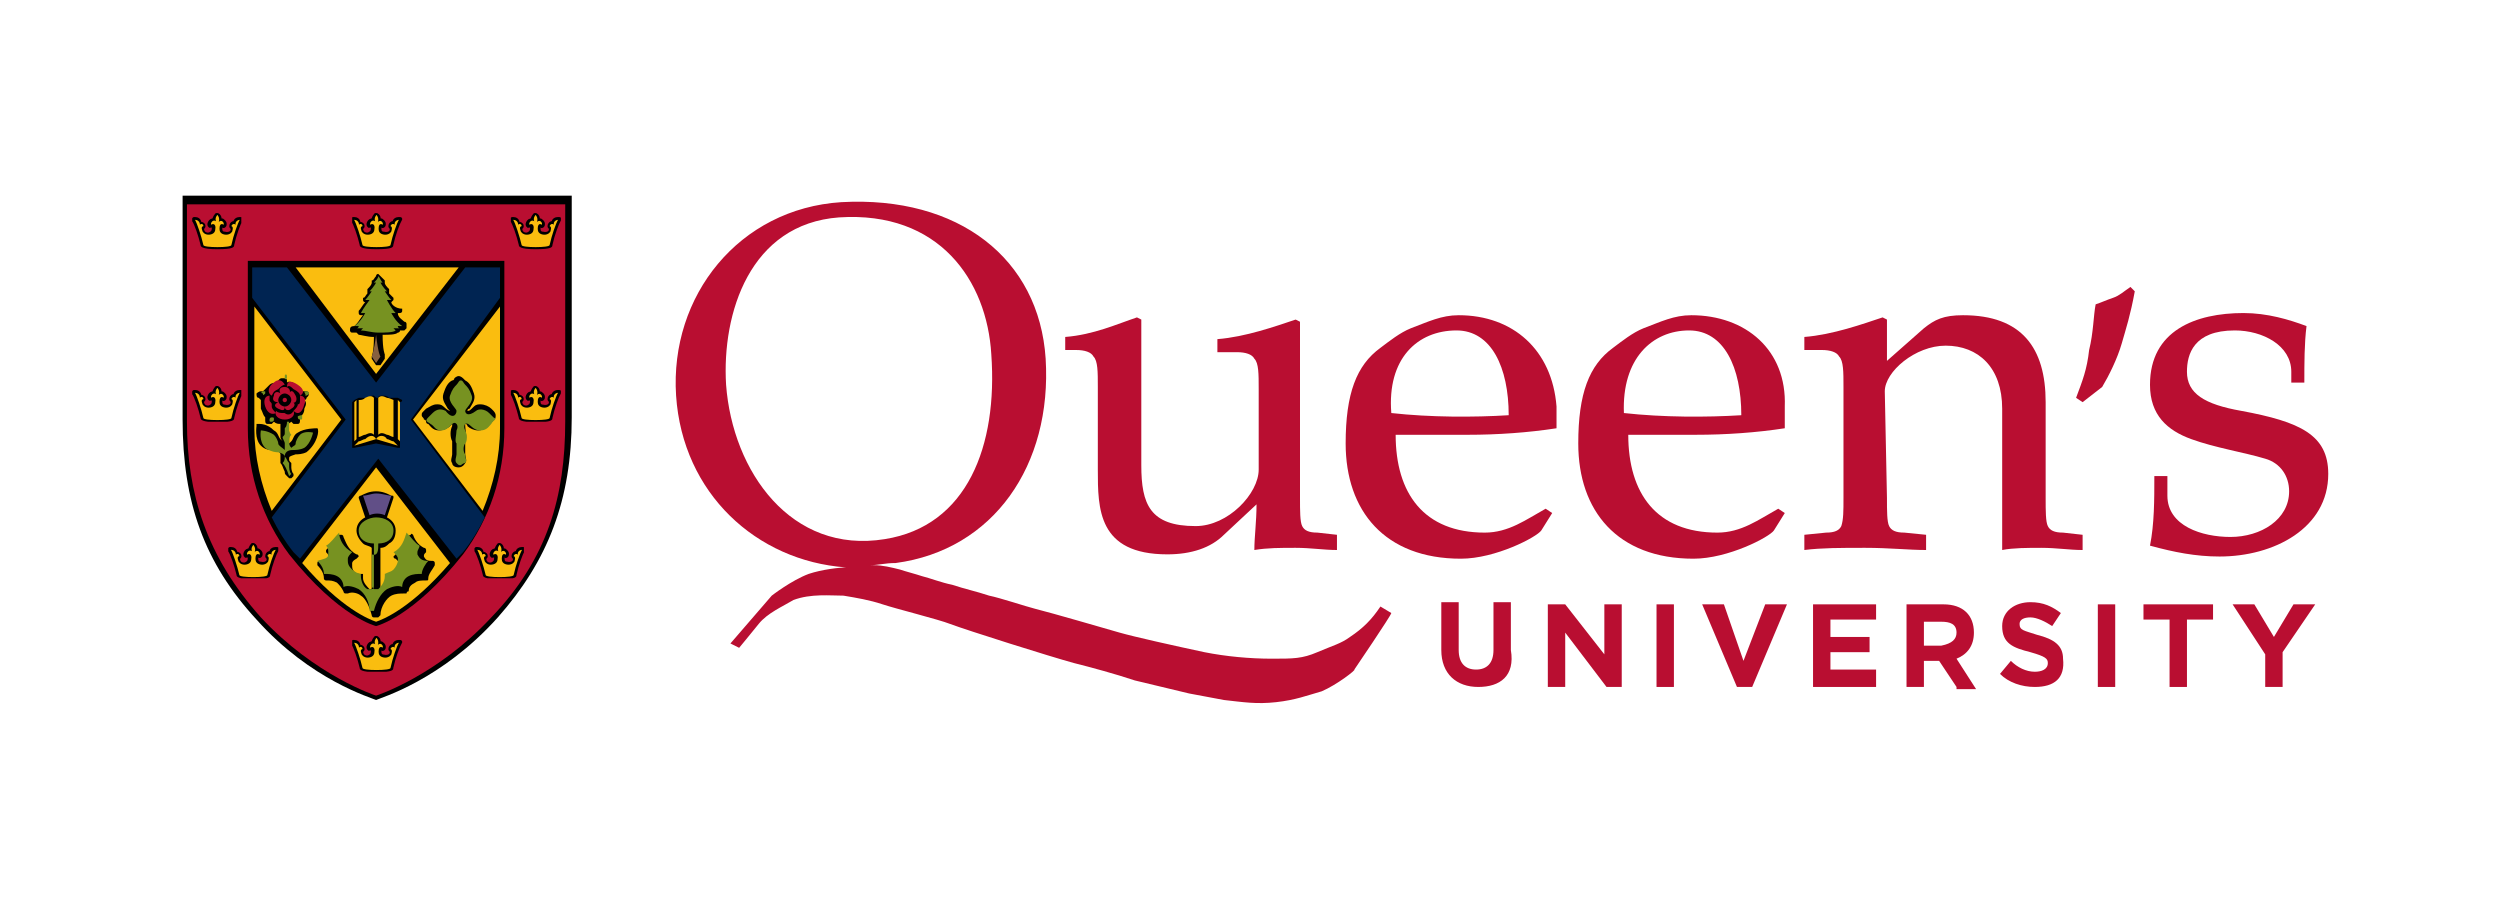 <svg xmlns="http://www.w3.org/2000/svg" xmlns:xlink="http://www.w3.org/1999/xlink" id="Layer_1" x="0px" y="0px" viewBox="0 0 115 42" style="enable-background:new 0 0 115 42;" xml:space="preserve"><style type="text/css">	.st0{fill-rule:evenodd;clip-rule:evenodd;fill:#FABD0F;}	.st1{fill:#B90E31;}	.st2{fill:#FABD0F;}	.st3{fill:#002452;}	.st4{fill:none;}	.st5{fill:#779221;}	.st6{fill:#614F87;}	.st7{fill:#876140;}</style><symbol id="Crown" viewBox="-3.6 -2.7 7.3 5.3">	<path d="M-2.4-2c0-0.2,0.1-0.6,2.4-0.6S2.4-2.3,2.4-2c0.3,1.4,0.9,3,1.2,3.5c0.1,0.1,0.1,0.3,0,0.4C3.5,2,3.4,2,3.2,2  C2.8,2,2.4,1.8,2.3,1.4c0,0-0.1,0-0.1,0C1.9,1.3,1.7,1,1.7,0.7c0-0.2,0.1-0.3,0.2-0.4c0-0.1,0-0.2-0.1-0.3C1.7-0.1,1.4-0.2,1.1-0.1  C0.8-0.1,0.7,0,0.7,0.3c0,0.1,0,0.2,0,0.2c0,0,0,0,0,0c0.1-0.1,0.2-0.1,0.4,0c0.1,0.1,0.2,0.2,0.2,0.3c0.1,0.4-0.1,0.7-0.4,0.9  C0.8,1.8,0.7,1.8,0.6,1.8c0,0.3-0.2,0.6-0.4,0.7c-0.1,0.1-0.4,0.1-0.5,0c-0.1-0.1-0.3-0.4-0.4-0.7c-0.1,0-0.2-0.1-0.3-0.1  c-0.3-0.2-0.5-0.6-0.4-0.9c0-0.1,0.1-0.2,0.2-0.3c0.1-0.1,0.2,0,0.4,0c0,0,0,0,0,0c0-0.1,0-0.1,0-0.2c0-0.3-0.2-0.4-0.4-0.5  c-0.3-0.1-0.6,0.1-0.6,0.2c-0.1,0.1-0.1,0.2-0.1,0.3c0.1,0.1,0.2,0.2,0.2,0.4c0,0.3-0.2,0.5-0.5,0.6c0,0-0.1,0-0.1,0  C-2.4,1.8-2.8,2-3.2,2C-3.4,2-3.5,2-3.6,1.8s-0.1-0.3,0-0.4C-3.3,1-2.7-0.7-2.4-2z"></path>	<g>		<g>			<path class="st0" d="M0-2.3c1.1,0,2,0.1,2,0.3c0.3,1.4,0.9,3.1,1.2,3.6C3,1.6,2.5,1.4,2.6,0.9C2.4,1.1,2.1,1,2,0.7    c0.3-0.1,0.2-0.5,0.1-0.8C1.9-0.4,1.5-0.6,1-0.5C0.5-0.4,0.3-0.1,0.3,0.3c0,0.4,0.1,0.9,0.6,0.6C1,1.2,0.6,1.7,0.2,1.3    C0.4,1.9,0,2.3,0,2.3s-0.4-0.4-0.2-0.9C-0.6,1.7-1,1.2-0.9,0.9c0.5,0.3,0.7-0.2,0.6-0.6c0-0.4-0.2-0.7-0.7-0.8    c-0.5-0.1-0.9,0.1-1.1,0.4C-2.2,0.2-2.4,0.6-2,0.7c0,0.3-0.3,0.4-0.5,0.2c0,0.5-0.4,0.7-0.7,0.7C-2.9,1.1-2.3-0.7-2-2    C-2-2.2-1.1-2.3,0-2.3"></path>		</g>	</g></symbol><g id="Layer_1_00000094610113412002609970000012673737560010434718_"></g><g>	<g>		<path class="st1" d="M59.8,22.9c0,0.6,0,1.1,0.1,1.3c0.1,0.2,0.3,0.3,0.7,0.3l0.9,0.1v0.7c-0.6,0-1.2-0.1-1.9-0.1   c-0.7,0-1.3,0-1.9,0.1c0-0.6,0.1-1.3,0.1-2.1l-1.5,1.4c-0.6,0.6-1.5,0.9-2.6,0.9c-3.2,0-3.2-2.1-3.2-3.9v-3.8c0-0.7,0-1.2-0.2-1.4   c-0.1-0.2-0.4-0.3-0.8-0.3H49v-0.6c1.3-0.1,2.4-0.6,3.3-0.9l0.2,0.1v6.7c0,1.8,0.4,2.8,2.5,2.8c1.5,0,2.9-1.5,2.9-2.6v-3.7   c0-0.7,0-1.2-0.2-1.4c-0.1-0.2-0.4-0.3-0.8-0.3H56v-0.6c1.3-0.1,2.7-0.6,3.6-0.9l0.2,0.1V22.9z"></path>		<path class="st1" d="M67,15.2c1.6,0,2.4,1.7,2.4,3.9c-1.6,0.1-3.6,0.1-5.4-0.1C63.8,16.5,65.2,15.2,67,15.2 M67.1,14.5   c-0.8,0-1.4,0.3-2.2,0.6c-0.5,0.2-1,0.6-1.4,0.9c-1.1,0.8-1.6,2.1-1.6,4.4c0,3.1,1.8,5.3,5.3,5.3c1.6,0,3.5-1,3.7-1.3l0.5-0.8   l-0.3-0.2c-0.9,0.5-1.7,1.1-2.8,1.1c-2.8,0-4.1-1.8-4.1-4.5h3.3c1.4,0,2.8-0.1,4.1-0.3c0-0.3,0-0.6,0-1   C71.4,16.1,69.6,14.5,67.1,14.5"></path>		<path class="st1" d="M77.7,15.2c1.6,0,2.4,1.7,2.4,3.9c-1.6,0.1-3.6,0.1-5.4-0.1C74.6,16.5,76,15.2,77.7,15.2 M77.8,14.5   c-0.8,0-1.4,0.3-2.2,0.6c-0.5,0.2-1,0.6-1.4,0.9c-1.1,0.8-1.6,2.1-1.6,4.4c0,3.1,1.8,5.3,5.3,5.3c1.6,0,3.5-1,3.7-1.3l0.5-0.8   l-0.3-0.2c-0.9,0.5-1.7,1.1-2.8,1.1c-2.8,0-4.1-1.8-4.1-4.5H78c1.4,0,2.8-0.1,4.1-0.3c0-0.3,0-0.6,0-1   C82.2,16.1,80.3,14.5,77.8,14.5"></path>		<path class="st1" d="M86.8,22.9c0,0.6,0,1.1,0.1,1.3c0.1,0.2,0.3,0.3,0.7,0.3l1,0.1v0.7c-0.8,0-1.7-0.1-2.8-0.1   c-1.1,0-2,0-2.8,0.1v-0.7l1-0.1c0.4,0,0.6-0.1,0.7-0.3c0.1-0.3,0.1-0.7,0.1-1.3v-5.1c0-0.7,0-1.2-0.2-1.4   c-0.1-0.2-0.4-0.3-0.8-0.3H83v-0.6c1.3-0.1,2.7-0.6,3.6-0.9l0.2,0.1v1.9h0l1.7-1.5c0.5-0.4,0.9-0.6,1.8-0.6c2.7,0,3.8,1.5,3.8,4   v4.4c0,0.6,0,1.1,0.1,1.3c0.1,0.2,0.3,0.3,0.7,0.3l0.9,0.1v0.7c-0.6,0-1.2-0.1-1.9-0.1c-0.6,0-1.3,0-1.8,0.1v-6.5   c0-1.9-1.1-2.9-2.6-2.9c-1.4,0-2.8,1.2-2.8,2.1L86.8,22.9L86.8,22.9z"></path>		<g>			<path class="st1" d="M97.6,15.8c-0.2,0.7-0.6,1.5-0.9,2l-0.9,0.7l-0.3-0.2c0.3-0.8,0.5-1.3,0.6-2.2c0.2-0.8,0.2-1.6,0.3-2.1    c0.3-0.1,0.5-0.2,0.8-0.3c0.3-0.1,0.5-0.3,0.8-0.5l0.2,0.2C98,14.5,97.8,15.1,97.6,15.8"></path>		</g>		<path class="st1" d="M99.7,21.9v0.9c0,1.4,1.6,1.9,2.9,1.9c1.4,0,2.7-0.8,2.7-2.1c0-0.7-0.4-1.3-1.1-1.5c-1-0.3-2.3-0.5-3.4-0.9   c-1.1-0.4-1.9-1.1-1.9-2.5c0-2.5,2.1-3.3,4.3-3.3c1.1,0,2.1,0.3,2.9,0.6c-0.1,0.8-0.1,1.7-0.1,2.6h-0.6v-0.5   c0-1.2-1.3-1.9-2.6-1.9c-1.9,0-2.2,1.1-2.2,1.9c0,1,0.8,1.5,2.5,1.8c2.7,0.5,4,1.1,4,2.9c0,2.5-2.5,3.8-5,3.8   c-1.1,0-2.1-0.2-3.2-0.5c0.2-1,0.2-2.1,0.2-3.2C99,21.9,99.7,21.9,99.7,21.9z"></path>		<path class="st1" d="M34,29.8c0,0,0.5-0.6,0.9-1.1c0.4-0.5,1.1-0.8,1.6-1.1c0.8-0.3,1.7-0.2,2.3-0.2c0.6,0.1,1.2,0.2,1.8,0.4   c0.6,0.2,2.6,0.7,3.1,0.9c0.8,0.3,4.6,1.5,5.7,1.8c0.8,0.2,1.9,0.5,2.8,0.8c0.8,0.2,1.7,0.4,2.5,0.6c0.5,0.1,1.1,0.2,1.6,0.3   c0.9,0.1,1.5,0.2,2.4,0.1c0.9-0.1,1.4-0.3,2.1-0.5c0.7-0.3,1.6-1,1.5-1c0,0,1.7-2.5,1.7-2.6c0,0-0.5-0.3-0.5-0.3   c-0.4,0.6-0.8,1-1.4,1.4c-0.4,0.3-0.8,0.4-1.5,0.7c-0.7,0.3-1.1,0.3-2.1,0.3c-1,0-2.1-0.1-3.1-0.3c-1.4-0.3-3.2-0.7-3.9-0.9   c-0.7-0.2-3.1-0.9-3.9-1.1c-0.4-0.1-1.6-0.5-2.1-0.6c-0.6-0.2-1.1-0.3-1.7-0.5c-0.5-0.1-1-0.3-1.4-0.4c-0.3-0.1-0.7-0.2-1-0.3   c-0.4-0.1-0.8-0.2-1.2-0.2c-0.1,0-0.1,0-0.2,0c0,0,0,0,0,0c0.4,0,0.7-0.1,1.2-0.1c4.5-0.6,7.2-4.5,6.9-9.4c-0.3-4.6-4-7.5-9.4-7.2   c-4.7,0.3-7.9,4.3-7.6,8.9c0.3,4.5,3.7,7.6,7.8,7.9l0.2,0c0,0-0.1,0-0.1,0c-0.4,0-1.2,0.1-1.8,0.3c-0.8,0.3-1.7,1-1.7,1   c0,0-1.9,2.2-1.9,2.2L34,29.8z M33.4,17.7c-0.2-3.3,1.1-7.4,5.2-7.7c4.6-0.3,6.8,2.9,7,6.3c0.3,4.2-1.1,7.9-4.9,8.5   C36.4,25.5,33.7,21.7,33.4,17.7"></path>		<path class="st1" d="M68,31.6c-1,0-1.7-0.6-1.7-1.7v-2.2h0.8v2.2c0,0.6,0.3,0.9,0.8,0.9s0.8-0.3,0.8-0.9v-2.2h0.8v2.2   C69.7,31.1,69,31.6,68,31.6"></path>		<polygon class="st1" points="73.9,31.6 72,29.1 72,31.6 71.2,31.6 71.2,27.8 72,27.8 73.8,30.1 73.8,27.8 74.6,27.8 74.6,31.6      "></polygon>		<rect x="76.2" y="27.8" class="st1" width="0.8" height="3.8"></rect>		<polygon class="st1" points="80.6,31.6 79.9,31.6 78.3,27.8 79.3,27.8 80.2,30.4 81.2,27.8 82.2,27.8   "></polygon>		<polygon class="st1" points="83.4,31.6 83.4,27.8 86.3,27.8 86.3,28.5 84.2,28.5 84.2,29.3 86,29.3 86,30 84.2,30 84.2,30.8    86.3,30.8 86.3,31.6   "></polygon>		<path class="st1" d="M90,31.6l-0.8-1.2h-0.7v1.2h-0.8v-3.8h1.7c0.9,0,1.4,0.5,1.4,1.3v0c0,0.6-0.3,1-0.8,1.2l0.9,1.4H90z M90,29.1   c0-0.4-0.3-0.5-0.7-0.5h-0.8v1.1h0.8C89.8,29.6,90,29.4,90,29.1L90,29.1L90,29.1z"></path>		<path class="st1" d="M93.6,31.6c-0.6,0-1.2-0.2-1.6-0.6l0.5-0.6c0.3,0.3,0.7,0.5,1.1,0.5c0.3,0,0.6-0.1,0.6-0.4v0   c0-0.2-0.1-0.3-0.8-0.5c-0.8-0.2-1.3-0.4-1.3-1.2v0c0-0.7,0.6-1.1,1.3-1.1c0.6,0,1,0.2,1.4,0.5l-0.4,0.6c-0.3-0.2-0.7-0.4-1-0.4   c-0.3,0-0.5,0.1-0.5,0.3v0c0,0.3,0.2,0.3,0.8,0.5c0.8,0.2,1.2,0.5,1.2,1.1v0C95,31.2,94.5,31.6,93.6,31.6"></path>		<rect x="96.5" y="27.8" class="st1" width="0.8" height="3.8"></rect>		<polygon class="st1" points="100.6,28.5 100.6,31.6 99.8,31.6 99.8,28.5 98.6,28.5 98.6,27.8 101.8,27.8 101.8,28.5   "></polygon>		<polygon class="st1" points="105,30 105,31.6 104.2,31.6 104.2,30.1 102.7,27.8 103.7,27.8 104.6,29.3 105.5,27.8 106.5,27.8      "></polygon>	</g>	<g>		<g>			<g>				<path d="M17.3,32.2L17.3,32.2c-0.2-0.1-3-0.9-5.5-3.7c-2.4-2.6-3.4-5.4-3.4-9.2V9h17.9v10.2c0,3.8-1.1,6.6-3.4,9.2     C20.3,31.3,17.5,32.1,17.3,32.2L17.3,32.2z M17.3,31.7L17.3,31.7L17.3,31.7z"></path>			</g>			<path class="st1" d="M17.3,32c0,0-2.8-0.9-5.3-3.6c-2.5-2.8-3.4-5.7-3.4-9c0-4.8,0-3.4,0-10H26c0,6.6,0,5.2,0,10    c0,3.4-0.8,6.3-3.4,9C20.1,31.1,17.3,32,17.3,32z"></path>		</g>		<g>			<path d="M11.4,12c0,2.9,0,2.9,0,7.7c0,2.2,0.7,4.2,1.9,5.8c2.3,2.9,4,3.3,4,3.3s1.7-0.4,4-3.3c1.2-1.6,1.9-3.6,1.9-5.8    c0-4.8,0-4.8,0-7.7H11.4z"></path>		</g>		<g>			<polygon class="st2" points="21.1,12.3 13.6,12.3 17.3,17.2    "></polygon>			<path class="st2" d="M11.7,14.1v5.6c0,1.3,0.3,2.6,0.8,3.8l3.2-4.2L11.7,14.1z"></path>			<path class="st2" d="M13.9,25.9c1.8,2.1,3.1,2.6,3.4,2.7c0.3-0.1,1.6-0.6,3.4-2.7l-3.4-4.4L13.9,25.9z"></path>			<path class="st2" d="M23,14.1l-4,5.2l3.2,4.2c0.5-1.2,0.8-2.5,0.8-3.8L23,14.1L23,14.1z"></path>			<path class="st3" d="M23,13.7v-1.4h-1.6l-4.1,5.3l-4.1-5.3h-1.6v1.4l4.3,5.6l-3.4,4.5c0.3,0.6,0.6,1.1,1,1.6    c0.1,0.1,0.2,0.2,0.3,0.3l3.6-4.6l3.6,4.6c0.1-0.1,0.2-0.2,0.3-0.3c0.4-0.5,0.7-1,1-1.6l-3.4-4.5L23,13.7z"></path>		</g>		<path d="M21.4,19.5C21.4,19.5,21.4,19.5,21.4,19.5c0,0,0.1,0,0.1,0.1c0.1,0.1,0.3,0.2,0.5,0.2c0.3,0,0.4-0.2,0.5-0.3   c0,0,0.1-0.1,0.1-0.1c0,0,0.1,0,0.1-0.1c0.1,0,0.1-0.1,0.1-0.2c0-0.1-0.1-0.2-0.1-0.2c0,0-0.1-0.1-0.1-0.1l0,0   c-0.1-0.1-0.3-0.2-0.5-0.2c0,0,0,0,0,0c-0.1,0-0.2,0-0.3,0.1c-0.2,0.2-0.2,0.2-0.3,0.2c0,0,0,0,0,0c0,0,0-0.1,0.1-0.1   c0.1-0.2,0.3-0.4,0.2-0.7c-0.1-0.3-0.2-0.5-0.4-0.6c0,0,0,0-0.1-0.1c0,0-0.1-0.1-0.2-0.1c-0.1,0-0.2,0.1-0.2,0.1   c0,0,0,0.1-0.1,0.1c-0.2,0.1-0.3,0.3-0.4,0.6c-0.1,0.3,0.1,0.5,0.2,0.7c0,0,0.1,0.1,0.1,0.1c0,0,0,0,0,0c0,0-0.1,0-0.3-0.2   c-0.1-0.1-0.2-0.1-0.3-0.1c0,0,0,0,0,0c-0.2,0-0.3,0.1-0.5,0.2l0,0c0,0-0.1,0.1-0.1,0.1c-0.1,0.1-0.1,0.1-0.1,0.2   c0,0.1,0.1,0.1,0.1,0.2c0,0,0.1,0,0.1,0.1c0,0,0,0.1,0.1,0.1c0.1,0.1,0.2,0.3,0.5,0.3c0.2,0,0.4-0.1,0.5-0.2c0,0,0.1-0.1,0.1-0.1   c0,0,0,0,0,0c0,0,0,0,0,0c0,0,0,0,0,0.1c-0.1,0.2-0.1,0.5,0,0.7c0,0.1,0,0.3,0,0.5c0,0,0,0,0,0.1c0,0.1-0.1,0.3,0,0.4   c0,0.1,0.1,0.2,0.3,0.2h0c0.2,0,0.3-0.2,0.3-0.2c0.1-0.1,0-0.3,0-0.4c0,0,0-0.1,0-0.1c0-0.1,0-0.4,0-0.5c0.1-0.2,0-0.5,0-0.7   C21.4,19.5,21.4,19.5,21.4,19.5C21.4,19.5,21.4,19.5,21.4,19.5z"></path>		<path d="M16.1,15.2c0,0,0,0.1,0.1,0.1c0.1,0,0.1,0,0.2,0c0,0,0.1,0.1,0.1,0.1c0.1,0,0.4,0.1,0.7,0.1c0,0.7-0.1,0.9-0.1,0.9   c0,0,0,0.1,0,0.1l0.2,0.3c0,0,0.1,0,0.1,0l0,0c0,0,0.1,0,0.1,0l0.2-0.3c0,0,0-0.1,0-0.2c0,0-0.1-0.2-0.1-0.9c0.3,0,0.6,0,0.7-0.1   c0,0,0.1,0,0.1-0.1c0.1,0,0.1,0,0.2,0c0,0,0.1-0.1,0.1-0.1c0,0,0-0.1,0-0.1c0,0,0,0,0-0.1c0,0,0-0.1-0.1-0.1   c-0.1-0.1-0.3-0.2-0.3-0.4c0,0,0,0,0.1,0c0,0,0.1,0,0.1-0.1c0,0,0-0.1,0-0.1C18.2,14.2,18,14,18,13.9c0,0,0,0,0.1-0.1   c0,0,0-0.1,0-0.1c0,0-0.1-0.1-0.2-0.2c0,0,0,0,0-0.1c0,0,0-0.1,0-0.1c-0.1-0.1-0.2-0.2-0.2-0.3c0,0,0,0,0,0c0,0,0-0.1,0-0.1   c-0.1-0.1-0.1-0.1-0.2-0.2c0,0-0.1-0.1-0.1-0.1c0,0-0.1,0-0.1,0.1c-0.1,0.1-0.1,0.2-0.2,0.2c0,0,0,0.1,0,0.1c0,0,0,0,0,0   c0,0.1-0.1,0.2-0.2,0.3c0,0,0,0.1,0,0.1c0,0,0,0,0,0.1c-0.1,0.1-0.1,0.2-0.2,0.2c0,0,0,0.1,0,0.1c0,0,0,0.1,0.1,0.1   c-0.1,0.1-0.2,0.3-0.3,0.4c0,0,0,0.1,0,0.1c0,0,0,0.1,0.1,0.1c0,0,0,0,0.1,0c-0.1,0.1-0.2,0.3-0.3,0.4c0,0-0.1,0.1-0.1,0.1   C16.1,15,16.1,15.1,16.1,15.2C16.1,15.1,16.1,15.1,16.1,15.2z"></path>		<path d="M19.9,25.8c-0.2,0-0.3,0-0.4-0.2c0,0,0,0,0,0c0-0.1,0-0.1,0.1-0.2c0,0,0-0.1,0-0.1c0,0,0-0.1-0.1-0.1   c-0.2-0.1-0.4-0.3-0.5-0.6c0,0-0.1-0.1-0.1,0c0,0-0.1,0-0.1,0.1c0,0.2-0.2,0.6-0.6,0.8c0,0-0.1,0.1-0.1,0.1c0,0,0,0.1,0.1,0.1   c0.1,0.1,0.2,0.2,0.2,0.2c0,0,0,0,0,0.1c0,0.1,0,0.2-0.1,0.3c-0.1,0.1-0.2,0.1-0.3,0.1c0,0-0.1,0-0.1,0c0,0,0,0.1,0,0.1   c0,0,0,0,0,0.1c0,0.2-0.2,0.4-0.3,0.5l0,0c0,0,0,0,0,0c0,0-0.1-0.1-0.1-0.1l0-0.1c0,0,0-0.1,0-0.1l0-1.6c0.2,0,0.3-0.1,0.4-0.2   c0.2-0.1,0.3-0.3,0.3-0.6c0-0.3-0.2-0.5-0.4-0.6c0,0,0,0,0,0l0.3-0.9c0-0.1,0-0.1-0.1-0.1c-0.2-0.1-0.4-0.2-0.7-0.2   s-0.5,0.1-0.7,0.2c-0.1,0-0.1,0.1-0.1,0.1l0.3,0.9c0,0,0,0,0,0c-0.2,0.1-0.4,0.3-0.4,0.6c0,0.2,0.1,0.4,0.3,0.6   c0.1,0.1,0.3,0.1,0.4,0.2l0,1.6c0,0,0,0.1,0,0.1l0,0.1c0,0.1,0,0.1-0.1,0.1c0,0,0,0,0,0l0,0l0,0c-0.1-0.1-0.3-0.3-0.3-0.5   c0,0,0,0,0-0.1c0,0,0-0.1,0-0.1c0,0-0.1,0-0.1,0c-0.1,0-0.2,0-0.3-0.1c-0.1-0.1-0.1-0.2-0.1-0.3c0,0,0,0,0-0.1c0,0,0-0.1,0.2-0.2   c0,0,0.1-0.1,0.1-0.1c0,0,0-0.1-0.1-0.1c-0.4-0.2-0.5-0.6-0.6-0.8c0,0,0-0.1-0.1-0.1c0,0-0.1,0-0.1,0c-0.2,0.3-0.4,0.5-0.5,0.6   c0,0-0.1,0.1-0.1,0.1c0,0,0,0.1,0,0.1c0.1,0.1,0.1,0.1,0.1,0.2c0,0,0,0,0,0c0,0.1-0.2,0.2-0.4,0.2c0,0-0.1,0-0.1,0.1   c0,0,0,0.1,0,0.1c0.2,0.2,0.3,0.4,0.3,0.6c0,0.1,0.1,0.1,0.1,0.1c0.2,0,0.3,0,0.5,0.1c0.1,0.1,0.2,0.2,0.3,0.4c0,0,0,0.1,0.1,0.1   c0,0,0.1,0,0.1,0c0.2-0.1,0.5,0,0.6,0.1c0.2,0.1,0.4,0.5,0.5,0.9c0,0,0,0.1,0.1,0.1l0.1,0c0,0,0,0,0,0c0,0,0,0,0,0l0.1,0   c0,0,0.1-0.1,0.1-0.1c0-0.4,0.3-0.8,0.5-0.9c0.2-0.1,0.4-0.1,0.6-0.1c0,0,0.1,0,0.1,0c0,0,0-0.1,0.1-0.1c0-0.2,0.1-0.3,0.3-0.4   c0.1-0.1,0.3-0.1,0.5-0.1c0.1,0,0.1,0,0.1-0.1c0-0.2,0.2-0.4,0.3-0.6c0,0,0-0.1,0-0.1C20,25.8,19.9,25.8,19.9,25.8z"></path>		<path d="M18.5,18.4l-0.2-0.1c0,0,0,0-0.1,0l0,0c-0.1,0-0.2,0-0.3,0c-0.1-0.1-0.2-0.1-0.3-0.1c-0.1,0-0.2,0-0.2,0.1   c-0.1,0-0.1,0-0.2-0.1c0,0,0,0,0,0c0,0,0,0,0,0c0,0,0,0,0,0c-0.1,0-0.2,0-0.3,0.1c0,0-0.2,0-0.3,0l0,0c0,0,0,0-0.1,0l-0.2,0.1   c0,0-0.1,0.1-0.1,0.1v2c0,0,0,0.1,0,0.1s0.1,0,0.1,0l1-0.2l1,0.2c0,0,0,0,0,0c0,0,0.1,0,0.1,0c0,0,0-0.1,0-0.1v-2   C18.5,18.5,18.5,18.4,18.5,18.4z"></path>		<path d="M14.6,19.7C14.6,19.6,14.6,19.6,14.6,19.7c-0.1,0-0.6,0-0.9,0.2l0,0c-0.2,0.1-0.2,0.3-0.3,0.4c0,0,0,0,0,0   c0,0,0,0-0.1,0.1c0,0,0-0.1,0-0.1c0-0.1,0-0.2,0-0.3c0,0,0-0.1,0-0.1c0-0.1,0-0.1-0.1-0.1c0,0,0-0.1,0-0.1c0,0,0-0.1,0-0.1   c0,0,0-0.1,0-0.1c0.1,0,0.2-0.1,0.2-0.1c0,0,0.1,0.1,0.1,0.1c0,0,0.1,0,0.1,0c0,0,0.1,0,0.1,0c0.1,0,0.1-0.1,0.1-0.2   c0,0,0-0.1,0-0.1c0.1-0.1,0.2-0.2,0.2-0.4c0.1-0.2,0.1-0.3,0-0.4c0,0,0.1,0,0.1-0.1c0.1-0.1,0.1-0.1,0.1-0.2   c0-0.1-0.1-0.1-0.2-0.1c0,0-0.1,0-0.1,0c0-0.1-0.1-0.2-0.3-0.3c-0.1-0.1-0.3-0.2-0.4-0.1c0,0,0-0.1,0-0.1c0-0.1-0.1-0.1-0.2-0.1h0   c-0.1,0-0.1,0-0.2,0.1c0,0,0,0.1,0,0.1c-0.1,0-0.3,0-0.4,0.1c-0.1,0.1-0.2,0.2-0.3,0.3c0,0-0.1,0-0.1,0c-0.1,0-0.2,0.1-0.2,0.1   c0,0.1,0,0.2,0.1,0.2c0,0,0.1,0.1,0.1,0.1c0,0.1,0,0.3,0,0.4c0.1,0.2,0.1,0.3,0.2,0.4c0,0,0,0.1,0,0.1c0,0.1,0,0.2,0.1,0.2   c0,0,0.1,0,0.1,0c0,0,0.1,0,0.1,0c0,0,0.1-0.1,0.1-0.1c0.1,0.1,0.2,0.1,0.3,0.1c0,0.1,0,0.1,0,0.2c0,0,0,0.1,0,0.1   c0,0,0,0.1,0,0.1c0,0.1,0,0.1,0,0.1c0,0,0,0.1,0,0.1c0,0.1,0.1,0.2,0.1,0.2c0,0,0,0,0,0c-0.1-0.1-0.1-0.1-0.1-0.1c0,0,0,0,0,0   c-0.1-0.1-0.1-0.3-0.3-0.4l0,0c-0.3-0.3-0.6-0.3-0.7-0.3c0,0-0.1,0-0.1,0c0,0,0,0,0,0.1c0,0-0.1,0.6,0.2,0.9   c0.2,0.2,0.4,0.2,0.6,0.2c0,0,0,0,0,0c0.1,0,0.3,0.1,0.3,0.2c0,0,0,0,0,0c0,0.1,0,0.1,0,0.2c0,0,0,0.1,0,0.2   c0.1,0.1,0.1,0.2,0.2,0.4c0,0.1,0,0.1,0.1,0.2c0,0,0.1,0.1,0.1,0.1c0,0,0,0,0,0c0,0,0.1,0,0.1,0l0.1-0.1c0,0,0-0.1,0-0.1   c-0.1-0.1-0.1-0.3-0.1-0.3c0,0,0-0.1,0-0.1c0,0,0-0.1,0-0.1c-0.1-0.1-0.1-0.1-0.1-0.2c0-0.1,0-0.1,0.3-0.2c0,0,0,0,0,0   c0.1,0,0.3,0,0.5-0.1C14.6,20.4,14.7,19.8,14.6,19.7C14.7,19.7,14.7,19.7,14.6,19.7z"></path>		<g>			<path class="st4" d="M13.6,18.2L13.6,18.2c0-0.1-0.1-0.2-0.2-0.2c0,0,0,0,0,0l-0.1,0l0-0.1c0,0,0,0,0,0c0-0.1-0.2-0.1-0.2-0.1h0    h0c-0.1,0-0.2,0-0.2,0.1c0,0,0,0,0,0l0,0.1h-0.1c0,0,0,0,0,0c-0.1,0-0.1,0.1-0.2,0.2l0,0l0,0c0,0,0,0.1,0,0.1c0,0.1,0,0.1,0,0.1    c0,0,0,0,0,0l0.1,0.1l0,0.1c0,0,0,0,0,0c0,0,0,0,0,0c0,0.1,0,0.1,0.1,0.2l0,0c0.1,0,0.2,0.1,0.2,0.1c0,0,0,0,0,0l0.1-0.1l0.1,0.1    c0,0,0,0,0,0c0.1,0,0.2,0,0.2-0.1l0,0l0,0c0.1-0.1,0.1-0.1,0.1-0.2c0,0,0,0,0,0c0,0,0,0,0,0l0-0.1l0.1-0.1c0,0,0,0,0,0    c0,0,0-0.1,0-0.1C13.7,18.3,13.7,18.3,13.6,18.2L13.6,18.2z"></path>			<path class="st5" d="M12.2,18.1c0,0,0-0.1,0-0.1c0,0-0.1,0-0.1,0c-0.1,0-0.1,0.1,0,0.1C12.1,18.2,12.1,18.2,12.2,18.1    C12.2,18.2,12.2,18.1,12.2,18.1z"></path>			<path class="st5" d="M12.5,19.2C12.5,19.2,12.5,19.1,12.5,19.2c-0.1,0-0.1,0.1-0.1,0.1c0,0.1,0,0.1,0.1,0.1c0,0,0.1,0,0.1-0.1    C12.6,19.2,12.6,19.2,12.5,19.2C12.6,19.1,12.5,19.2,12.5,19.2z"></path>			<path class="st5" d="M13.7,19.1c0,0,0,0.1,0,0.1c0,0,0,0.1,0.1,0.1c0.1,0,0.1,0,0.1-0.1c0,0,0-0.1,0-0.1    C13.7,19.1,13.7,19.2,13.7,19.1C13.7,19.2,13.7,19.2,13.7,19.1z"></path>			<path class="st5" d="M14.1,18.2C14.1,18.2,14.1,18.2,14.1,18.2c0.2-0.1,0.1-0.2,0-0.2c0,0-0.1,0-0.1,0C14,18,14,18.1,14.1,18.2    C14,18.1,14,18.2,14.1,18.2z"></path>			<path class="st5" d="M13.2,17.4c0,0,0-0.1,0-0.1c0-0.1-0.1-0.1-0.1,0c0,0,0,0.1,0,0.1C13.1,17.4,13.1,17.5,13.2,17.4    C13.1,17.5,13.2,17.4,13.2,17.4z"></path>		</g>		<g>			<path class="st1" d="M12.5,18.2c0.1-0.2,0.1-0.2,0.3-0.3c0,0,0,0,0,0c0,0,0,0,0,0c0.1-0.1,0.2-0.2,0.3-0.2    c-0.1-0.2-0.3-0.3-0.5-0.1C12.3,17.8,12.3,18.1,12.5,18.2z"></path>			<path class="st1" d="M12.5,18.7C12.5,18.7,12.5,18.6,12.5,18.7C12.5,18.6,12.5,18.6,12.5,18.7c0-0.1,0-0.1,0-0.1    c0-0.1-0.1-0.1-0.1-0.2c0,0,0-0.1,0-0.2c-0.2,0-0.3,0.2-0.2,0.5c0.1,0.3,0.3,0.4,0.5,0.3C12.6,18.9,12.5,18.8,12.5,18.7z"></path>			<path class="st1" d="M13.5,17.9C13.5,17.9,13.5,17.9,13.5,17.9C13.5,17.9,13.5,17.9,13.5,17.9c0.2,0.1,0.3,0.2,0.3,0.3    c0.2-0.1,0.2-0.3-0.1-0.5c-0.3-0.2-0.5-0.2-0.5,0.1C13.3,17.7,13.4,17.8,13.5,17.9z"></path>			<path class="st1" d="M13.8,18.2c0,0.1,0,0.1,0,0.2c0,0.1,0,0.2-0.1,0.2c0,0,0,0,0,0c0,0,0,0,0,0c0,0,0,0,0,0    c0,0.1-0.1,0.2-0.2,0.3c0.2,0.2,0.4,0.1,0.5-0.3C14.1,18.4,14,18.2,13.8,18.2z"></path>			<path class="st1" d="M13.1,19C13.1,19,13.1,19,13.1,19C13.1,19,13.1,19,13.1,19c-0.2,0-0.3,0-0.4-0.1c-0.1,0.2,0.1,0.4,0.4,0.4    c0.3,0,0.5-0.2,0.4-0.4C13.4,19.1,13.2,19.1,13.1,19z"></path>		</g>		<path class="st1" d="M13.1,17.8c-0.2,0-0.3,0.1-0.2,0.3l0,0c-0.1-0.1-0.3-0.1-0.3,0.1c-0.1,0.2,0,0.3,0.2,0.3l0,0   c-0.2,0.1-0.2,0.2,0,0.3c0.2,0.1,0.3,0.1,0.3-0.1c0,0,0,0,0,0c0,0.2,0.2,0.2,0.3,0.1c0.2-0.1,0.2-0.3,0-0.3l0,0   c0.2,0.1,0.3-0.1,0.2-0.3c-0.1-0.2-0.2-0.3-0.3-0.1l0,0C13.4,18,13.3,17.8,13.1,17.8z M12.8,18.4c0-0.1,0.1-0.3,0.3-0.3   c0.1,0,0.3,0.1,0.3,0.3c0,0.1-0.1,0.3-0.3,0.3C13,18.7,12.8,18.6,12.8,18.4z"></path>		<path class="st6" d="M17.3,22.7c-0.2,0-0.4,0.1-0.6,0.1l0.3,0.9c0.2-0.1,0.5-0.1,0.7,0l0.3-0.9C17.8,22.8,17.6,22.7,17.3,22.7z"></path>		<path class="st5" d="M21.2,21.4c-0.1,0-0.1,0-0.2-0.1c-0.1-0.1,0-0.3,0-0.4c0-0.2,0-0.4,0-0.5c-0.1-0.1,0-0.4,0-0.6   c0.1-0.2,0-0.3,0-0.3c-0.2-0.2-0.3,0.3-0.7,0.3c-0.3,0-0.3-0.2-0.5-0.3c-0.1-0.1-0.3-0.1-0.1-0.3c0,0,0.1-0.1,0.2-0.2   c0.2-0.2,0.4-0.2,0.6-0.1c0.3,0.4,0.5,0.2,0.5,0c0-0.1-0.4-0.4-0.3-0.7c0.1-0.3,0.2-0.4,0.3-0.5c0.1-0.1,0.1-0.2,0.2-0.2   c0.1,0,0.1,0.1,0.2,0.2c0.1,0.1,0.2,0.2,0.3,0.5c0.1,0.3-0.3,0.6-0.3,0.7c0,0.1,0.1,0.3,0.5,0c0.1-0.1,0.4-0.1,0.6,0.1   c0,0,0.1,0.1,0.2,0.2c0.2,0.1,0,0.1-0.1,0.3c-0.1,0.1-0.2,0.3-0.5,0.3c-0.4,0-0.5-0.4-0.7-0.3c0,0-0.1,0.1,0,0.3   c0.1,0.2,0.1,0.5,0,0.6c-0.1,0.1-0.1,0.4,0,0.5c0,0.2,0.1,0.3,0,0.4C21.3,21.3,21.2,21.4,21.2,21.4L21.2,21.4z"></path>		<g>			<g>				<path class="st0" d="M17.4,18.3c0.1-0.1,0.2-0.1,0.4,0c0.1,0,0.3,0.1,0.3,0.1c0,0.2,0,1.4,0,1.7c-0.1,0-0.2-0.1-0.3-0.1     c-0.2-0.1-0.3-0.1-0.4,0V18.3z"></path>				<path class="st0" d="M16.5,18.4c0.1,0,0.2,0,0.3-0.1c0.2-0.1,0.3-0.1,0.4,0V20c-0.1-0.1-0.2-0.1-0.4,0c-0.1,0-0.2,0.1-0.3,0.1     C16.5,19.8,16.5,18.6,16.5,18.4z"></path>				<polygon class="st0" points="18.3,18.4 18.4,18.5 18.4,20.3 18.3,20.2     "></polygon>				<polygon class="st0" points="16.3,18.5 16.4,18.4 16.4,20.2 16.3,20.3     "></polygon>			</g>			<path class="st0" d="M17.3,20.2L17.3,20.2l-1,0.3l0.2-0.2c0.1,0,0.2-0.1,0.3-0.1C17,20,17.2,20,17.3,20.2z"></path>			<path class="st0" d="M17.3,20.2L17.3,20.2l1,0.3l-0.2-0.2c-0.1,0-0.2-0.1-0.3-0.1C17.7,20,17.4,20,17.3,20.2z"></path>		</g>		<g>			<path class="st5" d="M17.4,25c0.4,0,0.7-0.2,0.7-0.6c0-0.4-0.4-0.6-0.8-0.6c-0.3,0-0.8,0.2-0.8,0.6c0,0.4,0.3,0.6,0.7,0.6    c0,0.4,0,0.9,0,0.9l0,0.8c0,0,0,0.1,0,0.1l0,0.1c0,0.1,0,0.2-0.1,0.2c-0.1,0-0.1,0-0.2,0l0,0l0,0c-0.2-0.1-0.3-0.4-0.3-0.6    c0,0,0,0,0-0.1c-0.1,0-0.3-0.1-0.4-0.2c-0.1-0.1-0.2-0.2-0.2-0.4c0,0,0-0.1,0-0.1c0-0.1,0.1-0.2,0.2-0.3    c-0.4-0.2-0.6-0.6-0.6-0.9c-0.2,0.2-0.4,0.5-0.6,0.6c0.1,0.1,0.1,0.2,0.1,0.3c0,0,0,0,0,0.1c0,0.2-0.2,0.2-0.5,0.3    c0.2,0.2,0.3,0.4,0.3,0.6c0.2,0,0.4,0,0.6,0.1c0.2,0.1,0.3,0.3,0.3,0.5c0.2-0.1,0.5,0,0.7,0.1c0.3,0.2,0.5,0.6,0.5,1l0.1,0l0.1,0    c0.1-0.4,0.3-0.8,0.6-1c0.2-0.1,0.5-0.2,0.7-0.1c0-0.2,0.1-0.4,0.3-0.5c0.2-0.1,0.4-0.1,0.6-0.1c0-0.2,0.2-0.5,0.3-0.6    c-0.3,0-0.4-0.1-0.5-0.3c0,0,0,0,0-0.1c0-0.1,0.1-0.2,0.1-0.3c-0.2-0.1-0.4-0.4-0.6-0.6c-0.1,0.3-0.2,0.7-0.6,0.9    c0.1,0.1,0.2,0.2,0.2,0.3c0,0,0,0.1,0,0.1c0,0.1-0.1,0.3-0.2,0.4c-0.1,0.1-0.2,0.1-0.4,0.2c0,0,0,0,0,0.1c0,0.3-0.2,0.5-0.3,0.6    l0,0l0,0c0,0-0.1,0-0.2,0c-0.1-0.1-0.1-0.1-0.1-0.2l0-0.1c0,0,0-0.1,0-0.1l0-1.2C17.4,25.6,17.4,25.3,17.4,25L17.4,25z"></path>		</g>		<g>			<path class="st7" d="M17.3,15.4C17.3,15.4,17.3,15.4,17.3,15.4C17.3,15.4,17.3,15.4,17.3,15.4c-0.1,0.8-0.2,1-0.2,1l0.2,0.3    l0.2-0.3C17.5,16.4,17.4,16.3,17.3,15.4C17.4,15.4,17.4,15.4,17.3,15.4z"></path>		</g>		<path class="st5" d="M18.3,15c0,0,0.1,0,0.2,0c-0.3-0.2-0.5-0.6-0.5-0.6s0.1,0,0.2,0c-0.2-0.2-0.4-0.6-0.4-0.6s0.1,0,0.2,0   c-0.1-0.1-0.3-0.4-0.3-0.4s0,0,0.1,0c-0.2-0.2-0.3-0.4-0.3-0.4s0,0,0.1,0c-0.1-0.1-0.1-0.2-0.2-0.3c0,0.1-0.1,0.2-0.2,0.3   c0,0,0.1,0,0.1,0s-0.1,0.2-0.3,0.4c0.1,0,0.1,0,0.1,0s-0.2,0.3-0.3,0.4c0.1,0,0.2,0,0.2,0s-0.3,0.4-0.4,0.6c0.1,0,0.2,0,0.2,0   s-0.2,0.4-0.5,0.6c0.1,0,0.2,0,0.2,0s0,0.1-0.1,0.1c0.2,0,0.3,0,0.3,0s0,0-0.1,0.1c0.2,0,0.5,0.1,0.8,0.1c0.3,0,0.7,0,0.8-0.1   c0,0-0.1-0.1-0.1-0.1s0.2,0,0.3,0C18.3,15.1,18.3,15,18.3,15z"></path>		<path class="st5" d="M13.8,20c-0.1,0.1-0.2,0.3-0.2,0.4c0,0,0,0,0,0c0,0.1-0.1,0.1-0.2,0.2c-0.1-0.1-0.1-0.2-0.1-0.3   c0-0.1,0-0.2,0.1-0.3c-0.1-0.1-0.1-0.2-0.1-0.2c0,0,0-0.1,0-0.2c0-0.1,0-0.1,0-0.2c0,0-0.1,0-0.1,0c0,0.1,0,0.2-0.1,0.3   c0,0.1,0,0.1,0,0.2c0,0.1,0,0.1-0.1,0.2c0,0.1,0.1,0.2,0.1,0.3c0,0.1,0,0.2,0,0.3c-0.1-0.1-0.3-0.2-0.3-0.3c0,0,0,0,0,0   c0-0.1-0.1-0.3-0.2-0.4c-0.3-0.2-0.6-0.2-0.6-0.2s-0.1,0.5,0.2,0.8c0.1,0.1,0.4,0.2,0.5,0.2h0c0.2,0,0.4,0.1,0.4,0.2c0,0,0,0,0,0   c0,0.1,0,0.2-0.1,0.3c0.1,0.1,0.2,0.3,0.3,0.6l0.1-0.1c-0.1-0.1-0.1-0.3-0.1-0.4c0,0,0-0.1,0-0.1c-0.1-0.1-0.1-0.2-0.2-0.3   c0-0.3,0.3-0.3,0.4-0.3c0,0,0,0,0,0c0.1,0,0.3,0,0.5-0.1c0.3-0.2,0.4-0.7,0.4-0.7S14,19.8,13.8,20z"></path>		<circle class="st1" cx="13.1" cy="18.4" r="0.1"></circle>		<g>			<defs>				<rect id="SVGID_1_" x="16.2" y="9.8" width="2.3" height="1.7"></rect>			</defs>			<clipPath id="SVGID_00000099658914230253827980000002515934162362311862_">				<use xlink:href="#SVGID_1_" style="overflow:visible;"></use>			</clipPath>			<g transform="matrix(1 0 0 1 0 0)" style="clip-path:url(#SVGID_00000099658914230253827980000002515934162362311862_);">									<use xlink:href="#Crown" width="7.3" height="5.3" x="-3.6" y="-2.7" transform="matrix(0.322 0 0 -0.322 17.319 10.627)" style="overflow:visible;"></use>			</g>		</g>		<g>			<defs>				<rect id="SVGID_00000168807505070634978330000016308995967391614599_" x="8.8" y="9.8" width="2.3" height="1.7"></rect>			</defs>			<clipPath id="SVGID_00000000934989552582077870000015634982801858073015_">				<use xlink:href="#SVGID_00000168807505070634978330000016308995967391614599_" style="overflow:visible;"></use>			</clipPath>			<g transform="matrix(1 0 0 1 0 0)" style="clip-path:url(#SVGID_00000000934989552582077870000015634982801858073015_);">									<use xlink:href="#Crown" width="7.3" height="5.3" x="-3.6" y="-2.7" transform="matrix(0.322 0 0 -0.322 10 10.627)" style="overflow:visible;"></use>			</g>		</g>		<g>			<defs>				<rect id="SVGID_00000044149065342981809350000017670249880984492726_" x="23.5" y="9.8" width="2.3" height="1.7"></rect>			</defs>			<clipPath id="SVGID_00000011012020313609857990000002402371709974253466_">				<use xlink:href="#SVGID_00000044149065342981809350000017670249880984492726_" style="overflow:visible;"></use>			</clipPath>			<g transform="matrix(1 0 0 1 0 0)" style="clip-path:url(#SVGID_00000011012020313609857990000002402371709974253466_);">									<use xlink:href="#Crown" width="7.3" height="5.3" x="-3.6" y="-2.7" transform="matrix(0.322 0 0 -0.322 24.639 10.627)" style="overflow:visible;"></use>			</g>		</g>		<g>			<defs>				<rect id="SVGID_00000177462017616376179400000008223853970550973845_" x="23.5" y="17.7" width="2.3" height="1.7"></rect>			</defs>			<clipPath id="SVGID_00000070114725461830523750000015672692558488521381_">				<use xlink:href="#SVGID_00000177462017616376179400000008223853970550973845_" style="overflow:visible;"></use>			</clipPath>			<g transform="matrix(1 0 0 1 0 0)" style="clip-path:url(#SVGID_00000070114725461830523750000015672692558488521381_);">									<use xlink:href="#Crown" width="7.3" height="5.3" x="-3.6" y="-2.7" transform="matrix(0.322 0 0 -0.322 24.639 18.583)" style="overflow:visible;"></use>			</g>		</g>		<g>			<defs>				<rect id="SVGID_00000036958735178742643510000018235375822110670013_" x="21.8" y="24.9" width="2.3" height="1.7"></rect>			</defs>			<clipPath id="SVGID_00000041991618698055591000000003919070013370319756_">				<use xlink:href="#SVGID_00000036958735178742643510000018235375822110670013_" style="overflow:visible;"></use>			</clipPath>			<g transform="matrix(1 0 0 1 0 0)" style="clip-path:url(#SVGID_00000041991618698055591000000003919070013370319756_);">									<use xlink:href="#Crown" width="7.3" height="5.3" x="-3.6" y="-2.7" transform="matrix(0.322 0 0 -0.322 22.985 25.806)" style="overflow:visible;"></use>			</g>		</g>		<g>			<defs>				<rect id="SVGID_00000013903126230325611440000005229491117226717861_" x="16.2" y="29.2" width="2.3" height="1.7"></rect>			</defs>			<clipPath id="SVGID_00000067229063950880196260000001870364842320475267_">				<use xlink:href="#SVGID_00000013903126230325611440000005229491117226717861_" style="overflow:visible;"></use>			</clipPath>							<g transform="matrix(1 0 0 1 0 -1.907349e-06)" style="clip-path:url(#SVGID_00000067229063950880196260000001870364842320475267_);">									<use xlink:href="#Crown" width="7.3" height="5.3" x="-3.6" y="-2.7" transform="matrix(0.322 0 0 -0.322 17.319 30.081)" style="overflow:visible;"></use>			</g>		</g>		<g>			<defs>				<rect id="SVGID_00000123432487410371844510000015794480562561641148_" x="10.5" y="24.9" width="2.3" height="1.7"></rect>			</defs>			<clipPath id="SVGID_00000103946473181971012540000007124027687667390090_">				<use xlink:href="#SVGID_00000123432487410371844510000015794480562561641148_" style="overflow:visible;"></use>			</clipPath>			<g transform="matrix(1 0 0 1 0 0)" style="clip-path:url(#SVGID_00000103946473181971012540000007124027687667390090_);">									<use xlink:href="#Crown" width="7.3" height="5.3" x="-3.6" y="-2.7" transform="matrix(0.322 0 0 -0.322 11.654 25.806)" style="overflow:visible;"></use>			</g>		</g>		<g>			<defs>				<rect id="SVGID_00000107546219084563785370000008249266322797964196_" x="8.8" y="17.7" width="2.3" height="1.7"></rect>			</defs>			<clipPath id="SVGID_00000052816164113141290150000007854009474138738818_">				<use xlink:href="#SVGID_00000107546219084563785370000008249266322797964196_" style="overflow:visible;"></use>			</clipPath>			<g transform="matrix(1 0 0 1 0 0)" style="clip-path:url(#SVGID_00000052816164113141290150000007854009474138738818_);">									<use xlink:href="#Crown" width="7.3" height="5.3" x="-3.6" y="-2.7" transform="matrix(0.322 0 0 -0.322 10 18.583)" style="overflow:visible;"></use>			</g>		</g>	</g></g></svg>